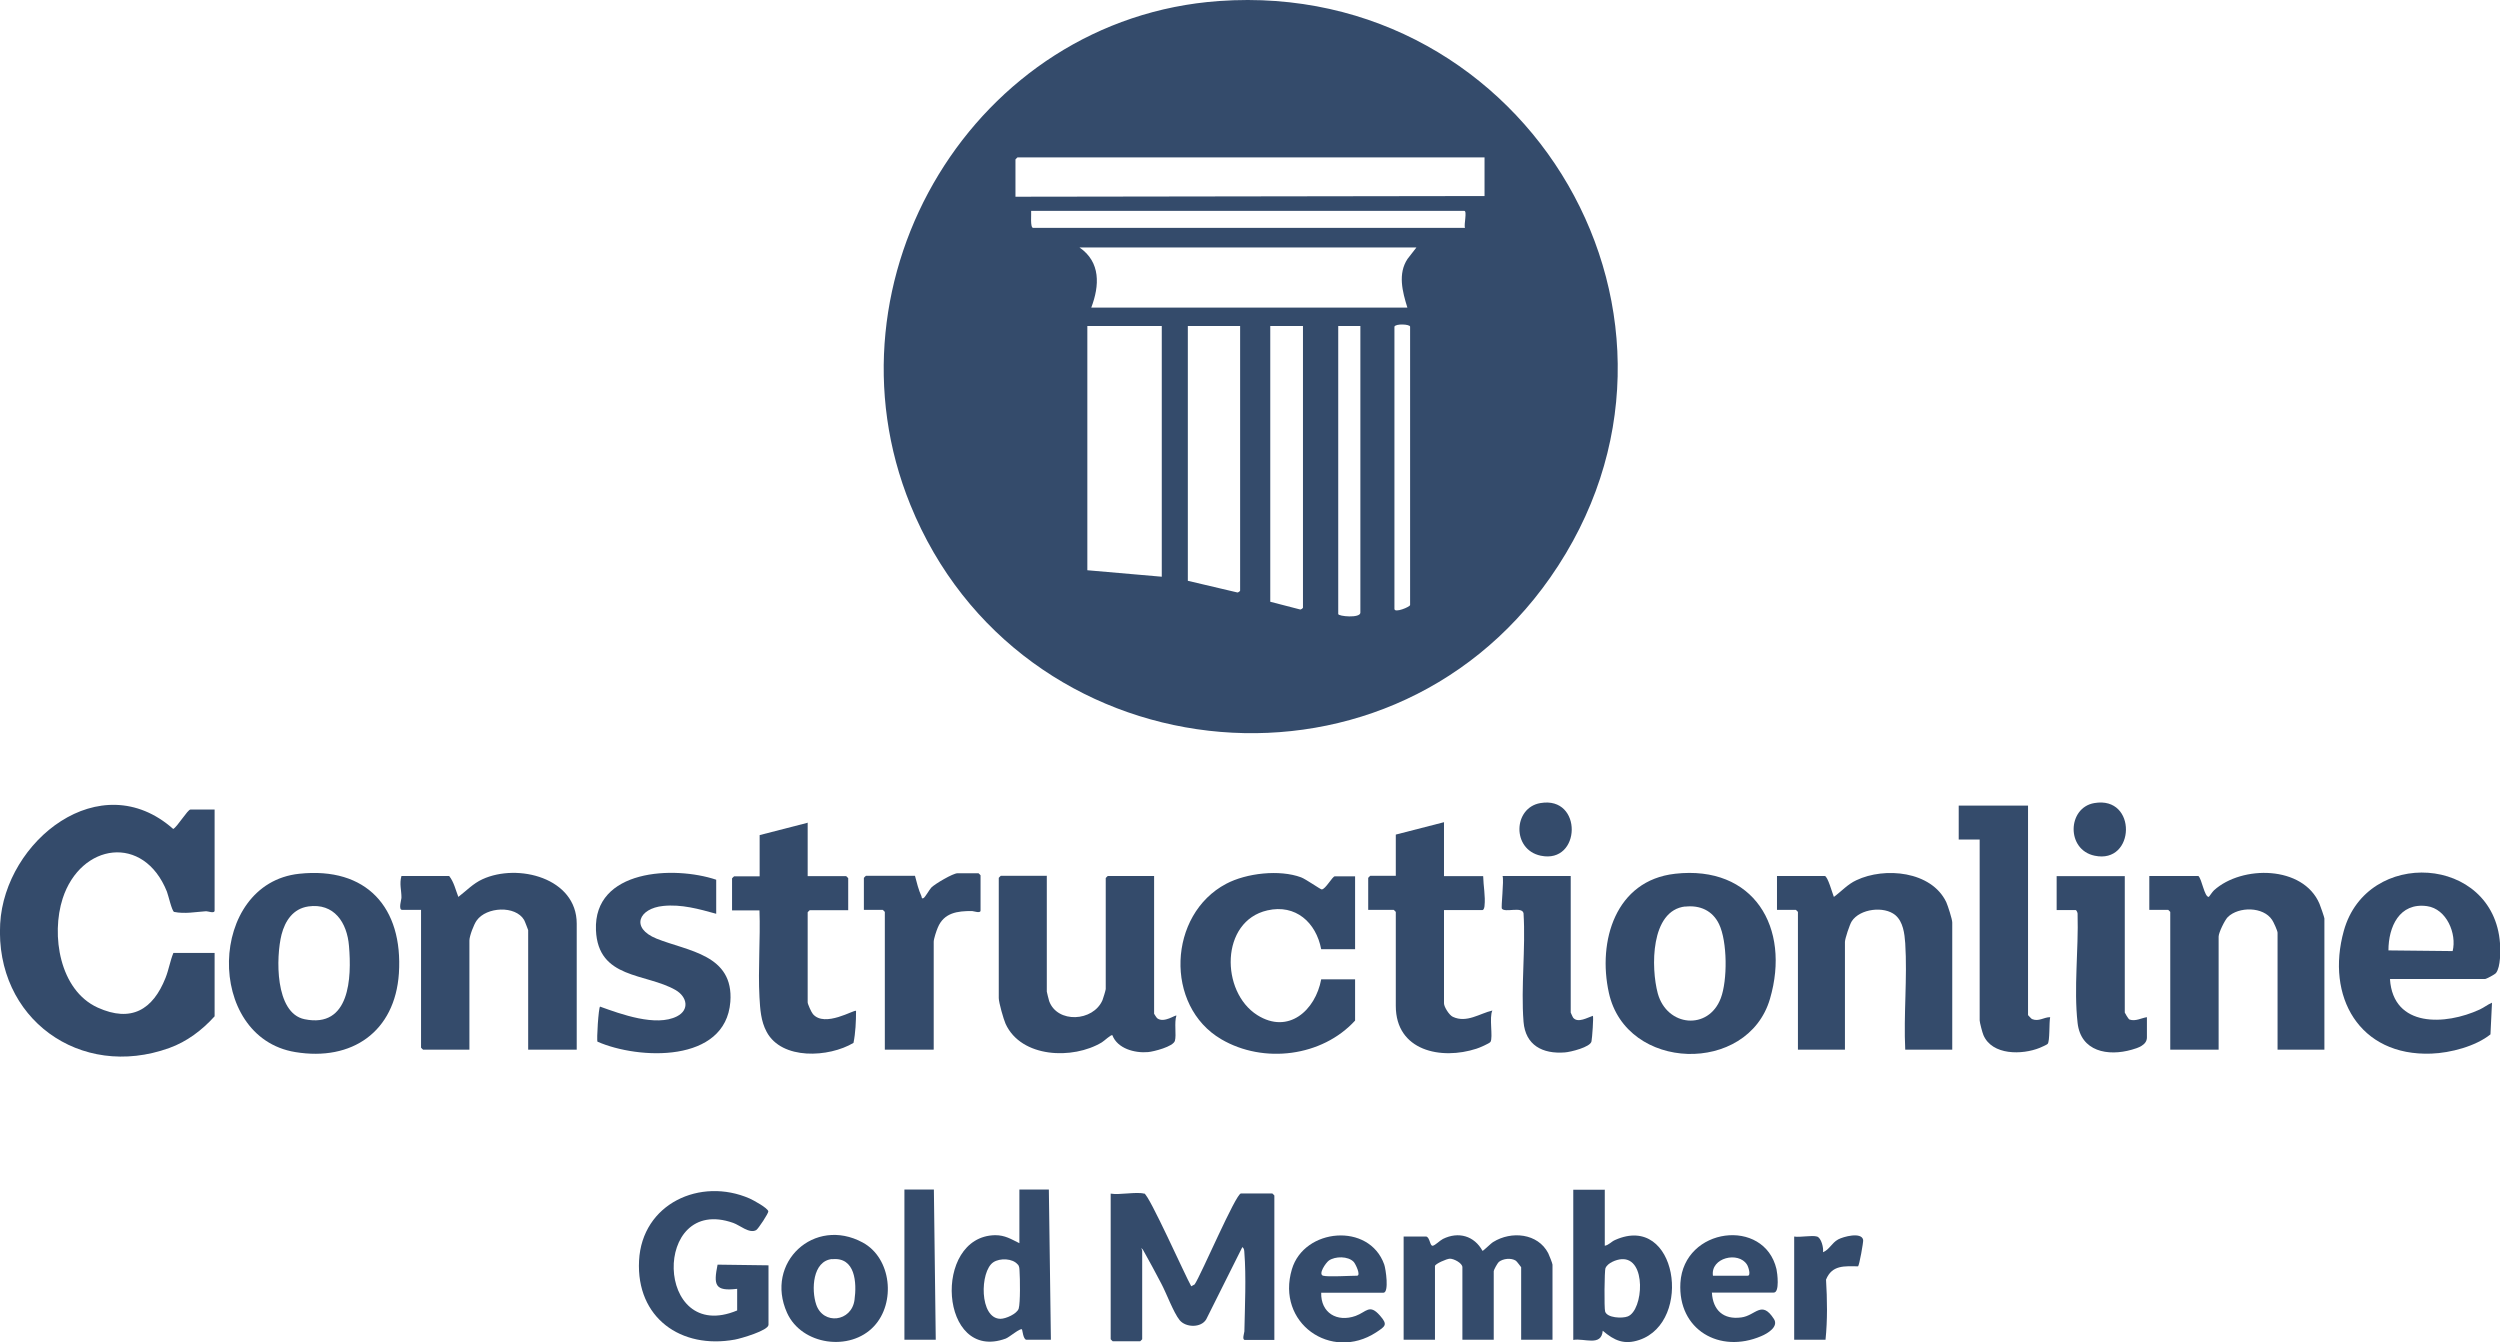 <svg xmlns="http://www.w3.org/2000/svg" id="Layer_2" data-name="Layer 2" viewBox="0 0 146.78 78.82"><defs><style> .cls-1 { fill: #344b6b; } </style></defs><g id="Artwork"><g><path class="cls-1" d="M71.57.06c18.21-1.3,29.97,18.82,19.44,33.86-9.76,13.94-31.18,11.44-37.56-4.28C48.05,16.36,57.23,1.08,71.57.06ZM87.16,9.24h-27.42s-.12.11-.12.12v2.19l27.54-.04v-2.26ZM86.01,13.38c-.07-.19.14-1-.04-1h-25.43c.02.17-.07,1,.12,1h25.35ZM83.17,14.53h-19.79c1.25.86,1.18,2.24.69,3.53h18.56c-.29-.93-.57-1.99.01-2.86l.52-.67ZM81.87,19.18v16.57c0,.26.92-.12.92-.23v-16.34c0-.15-.86-.19-.92,0ZM68.21,19.14h-4.37v14.34l4.37.38v-14.73ZM72.81,19.14h-3.07v14.96l2.89.68c.06.03.18-.08.18-.1v-15.53ZM76.5,19.14h-1.92v16.19l1.74.45c.06.03.18-.08.18-.1v-16.53ZM79.87,19.14h-1.3v16.91c0,.14,1.3.26,1.3-.08v-16.84Z"></path><path class="cls-1" d="M12.6,47.52v5.94c0,.2-.41.03-.5.04-.61.04-1.25.17-1.88.04-.13-.06-.33-.95-.42-1.19-1.36-3.4-5.06-2.85-6.12.4-.69,2.14-.19,5.39,2.06,6.41,1.97.89,3.24.12,3.98-1.75.19-.48.27-1,.46-1.46h2.42v3.72c-.73.81-1.63,1.49-2.66,1.86C4.7,63.42-.3,59.79.01,54.23c.27-4.86,5.88-9.35,10.16-5.56.23-.11.85-1.14,1.01-1.14h1.42Z"></path><path class="cls-1" d="M61.46,51.43v6.79s.11.49.14.56c.48,1.31,2.58,1.21,3.13-.06.04-.1.19-.59.19-.65v-6.52s.11-.12.12-.12h2.72v8.09s.15.25.19.27c.4.29,1.06-.22,1.12-.16-.14.41.01,1.14-.09,1.48s-1.24.63-1.57.66c-.78.07-1.8-.2-2.1-.99-.08-.05-.47.33-.62.42-1.69,1.02-4.73.92-5.65-1.09-.12-.27-.4-1.25-.4-1.51v-7.06s.11-.12.12-.12h2.72Z"></path><path class="cls-1" d="M33.85,61.63h-2.84v-7.02s-.2-.54-.24-.6c-.51-.86-2.21-.77-2.78.03-.17.23-.43.92-.43,1.18v6.41h-2.72s-.12-.11-.12-.12v-8.09h-1.11c-.24,0-.03-.63-.04-.73,0-.43-.13-.8,0-1.26h2.8c.28.35.38.82.54,1.23.47-.36.87-.79,1.42-1.04,2.07-.95,5.53-.08,5.53,2.61v7.4Z"></path><path class="cls-1" d="M136.48,61.63h-2.76v-6.87c0-.11-.24-.64-.32-.75-.52-.79-1.96-.79-2.6-.17-.18.18-.54.92-.54,1.15v6.64h-2.84v-8.09s-.11-.12-.12-.12h-1.11v-1.99h2.88c.21.18.35,1.23.61,1.23.02,0,.2-.29.31-.39,1.64-1.48,5.23-1.46,6.19.79.05.11.29.81.29.86v7.71Z"></path><path class="cls-1" d="M114.62,61.63h-2.76c-.1-2.05.13-4.22,0-6.25-.04-.56-.12-1.26-.58-1.65-.66-.55-2.08-.38-2.56.36-.12.18-.4,1.03-.4,1.21v6.33h-2.76v-8.09s-.11-.12-.12-.12h-1.11v-1.99h2.8c.18,0,.46,1.05.54,1.23.45-.33.8-.74,1.32-.98,1.66-.79,4.41-.54,5.28,1.29.09.2.35,1,.35,1.19v7.48Z"></path><path class="cls-1" d="M17.57,51.3c3.95-.42,6.1,1.98,5.85,5.85-.23,3.42-2.75,5.17-6.08,4.62-5.33-.87-5.14-9.9.23-10.47ZM18.1,53.22c-.89.13-1.36.84-1.57,1.65-.33,1.31-.4,4.61,1.35,4.97,2.67.55,2.77-2.44,2.61-4.3-.11-1.37-.87-2.54-2.4-2.32Z"></path><path class="cls-1" d="M98.34,51.3c4.63-.52,6.8,3.16,5.58,7.34-1.3,4.46-8.44,4.29-9.46-.35-.67-3.04.39-6.6,3.89-6.99ZM98.95,53.22c-2.06.23-2.02,3.61-1.62,5.1.54,1.97,2.98,2.19,3.7.29.4-1.05.39-3.33-.1-4.35-.38-.8-1.13-1.13-1.99-1.03Z"></path><path class="cls-1" d="M140.32,57.49c.19,2.86,3.26,2.71,5.27,1.78.26-.12.46-.29.72-.4l-.09,1.86c-.87.7-2.35,1.09-3.47,1.13-4.24.16-6.21-3.36-5.14-7.21,1.36-4.89,8.79-4.44,9.17.73.03.45.04,1.38-.23,1.74-.06.09-.58.36-.65.36h-5.56ZM140.24,55.8l3.76.04c.25-1.02-.35-2.48-1.51-2.64-1.62-.22-2.26,1.22-2.26,2.6Z"></path><path class="cls-1" d="M79.56,51.43v4.3h-1.99c-.3-1.57-1.5-2.66-3.16-2.28-2.77.63-2.76,4.78-.59,6.15,1.83,1.15,3.41-.28,3.75-2.1h1.99v2.42c-1.94,2.12-5.37,2.55-7.85,1.1-3.36-1.96-3.13-7.33.28-9.13,1.19-.63,3.13-.85,4.4-.38.27.1,1.14.71,1.21.71.22,0,.63-.77.77-.77h1.19Z"></path><path class="cls-1" d="M67.18,70.07c.29.08,2.41,4.84,2.76,5.45l.2-.11c.39-.58,2.42-5.34,2.72-5.34h1.84s.12.11.12.12v8.48h-1.73c-.18,0-.04-.39-.03-.5.03-1.42.11-3.23,0-4.61-.01-.13,0-.25-.12-.34l-2.12,4.24c-.3.51-1.2.49-1.56.05s-.78-1.59-1.08-2.15c-.34-.65-.69-1.3-1.05-1.94-.06-.11-.18-.22-.07-.01v5.22s-.11.12-.12.12h-1.61s-.12-.11-.12-.12v-8.55c.52.09,1.5-.12,1.96,0Z"></path><path class="cls-1" d="M42.05,51.66v1.99c-1.01-.28-2.04-.57-3.11-.46-1.43.14-1.95,1.29-.39,1.92,1.84.74,4.54.93,4.33,3.71-.28,3.61-5.38,3.4-7.8,2.34-.06-.09.06-2,.15-2.06,1.22.44,3.29,1.2,4.52.57.74-.38.6-1.14-.08-1.54-1.75-1.01-4.56-.63-4.68-3.52-.15-3.58,4.58-3.79,7.06-2.96Z"></path><path class="cls-1" d="M47.42,48.29v3.15h2.26s.12.11.12.12v1.88h-2.26s-.12.11-.12.12v5.29c0,.1.22.59.31.69.7.81,2.44-.29,2.53-.19,0,.62-.03,1.29-.15,1.88-1.44.86-4.21,1.02-5.1-.65-.34-.63-.38-1.33-.42-2.03-.09-1.67.06-3.42,0-5.1h-1.61v-1.88s.11-.12.12-.12h1.5v-2.42l2.84-.73Z"></path><path class="cls-1" d="M84.78,48.29v3.15h2.3c.01.54.14,1.2.08,1.73,0,.08-.04.26-.12.26h-2.26v5.48c0,.2.3.69.52.79.81.38,1.58-.2,2.32-.37-.2.4.05,1.57-.11,1.84-.05.09-.68.36-.82.4-2.08.68-4.74.13-4.74-2.51v-5.52s-.11-.12-.12-.12h-1.5v-1.88s.11-.12.12-.12h1.5v-2.42l2.84-.73Z"></path><path class="cls-1" d="M119.07,47.29v12.31s.19.21.23.23c.4.17.69-.11,1.07-.11-.07.31-.01,1.42-.15,1.57-.04.05-.37.19-.46.23-1.03.42-2.8.45-3.31-.75-.06-.13-.22-.75-.22-.86v-10.62h-1.23v-1.99h4.07Z"></path><path class="cls-1" d="M54.79,61.63h-2.84v-8.09s-.11-.12-.12-.12h-1.11v-1.88s.11-.12.12-.12h2.88c.1.39.21.83.38,1.2.02.04,0,.17.12.11.1-.05.34-.49.46-.62.22-.22,1.27-.84,1.54-.84h1.23s.12.11.12.12v2.07c0,.18-.38.04-.49.03-.87-.01-1.66.1-2.02.97-.08.18-.24.67-.24.83v6.33Z"></path><path class="cls-1" d="M43.28,75.67c-1.32.16-1.39-.23-1.15-1.42l2.99.04v3.49c0,.34-1.64.81-1.97.87-3.17.58-5.8-1.28-5.63-4.63.17-3.35,3.6-4.92,6.5-3.65.22.1,1.05.55,1.09.75.02.1-.59,1.03-.71,1.1-.4.23-.97-.29-1.35-.42-4.78-1.69-4.62,7.17.23,5.14v-1.27Z"></path><path class="cls-1" d="M83.74,72.6c.22.06.21.57.38.54.14-.02.42-.31.6-.4.91-.45,1.84-.18,2.32.7.05.01.5-.45.63-.52,1.06-.66,2.62-.52,3.23.66.05.1.25.6.25.67v4.41h-1.84v-4.26s-.26-.35-.31-.38c-.27-.18-.75-.13-1,.07-.08.07-.3.47-.3.54v4.03h-1.84v-4.26c0-.24-.5-.5-.73-.5-.19,0-.88.31-.88.43v4.33h-1.84v-6.06h1.34Z"></path><path class="cls-1" d="M124.75,51.43v8.02s.2.38.28.41c.35.12.69-.09,1.02-.14v1.19c0,.45-.53.62-.89.72-1.4.4-2.99.11-3.18-1.57-.23-2.03.06-4.31,0-6.37.02-.08-.06-.26-.12-.26h-1.11v-1.99h3.99Z"></path><path class="cls-1" d="M92.22,51.43v8.02s.12.28.15.31c.28.32.84-.02,1.15-.12.05.06-.04,1.3-.08,1.5-.06.34-1.24.63-1.57.65-1.3.1-2.31-.42-2.42-1.8-.16-2.05.13-4.3,0-6.37-.08-.42-1.09-.02-1.27-.27-.06-.08.13-1.65.04-1.92h3.99Z"></path><path class="cls-1" d="M94.22,69.84v3.3c.24-.04.39-.25.61-.34,3.63-1.62,4.59,4.8,1.42,5.87-.89.3-1.47.04-2.15-.54-.08.95-1.09.42-1.73.54v-8.82h1.84ZM95.2,73.93c-.31.02-.81.22-.94.52-.06.14-.08,2.37-.02,2.55.11.38,1.01.42,1.33.29.92-.36,1.12-3.47-.37-3.36Z"></path><path class="cls-1" d="M61.69,78.66h-1.42c-.2,0-.24-.59-.27-.61-.1-.09-.74.46-.95.54-3.89,1.43-4.33-6.01-.62-6.07.58,0,.93.23,1.42.47v-3.15h1.73l.12,8.82ZM59.75,74.24c-.29-.36-1.04-.39-1.43-.13-.8.53-.83,3.31.42,3.32.31,0,.97-.29,1.07-.6.1-.34.08-1.78.05-2.19-.01-.14,0-.28-.1-.4Z"></path><path class="cls-1" d="M51.31,77.87c-1.4,1.5-4.24,1.11-5.1-.79-1.33-2.95,1.6-5.67,4.44-4.13,1.7.92,1.95,3.55.66,4.92ZM48.86,73.92c-1.16.11-1.23,1.81-.94,2.67.41,1.22,2.08,1.02,2.25-.27.14-1.01.05-2.53-1.31-2.39Z"></path><path class="cls-1" d="M100.51,75.9c.06,1.03.68,1.59,1.72,1.45.86-.11,1.19-1.04,1.92.09.29.45-.36.85-.75,1.01-2.43,1.04-4.9-.37-4.74-3.13.2-3.27,4.92-3.85,5.64-.81.05.22.2,1.38-.16,1.38h-3.64ZM100.58,74.9h2.03c.21,0,.04-.53-.04-.65-.5-.8-2.15-.41-2,.65Z"></path><path class="cls-1" d="M77.57,75.9c-.03,1.18.93,1.75,2.02,1.36.64-.23.81-.73,1.43-.02.47.54.33.62-.23.99-2.64,1.71-5.88-.55-4.94-3.71.72-2.42,4.54-2.76,5.42-.28.09.25.3,1.66-.05,1.66h-3.64ZM77.68,74.9c.3.08,1.57,0,1.99,0,.25,0-.08-.69-.19-.81-.33-.35-1.09-.34-1.46-.08-.18.13-.64.8-.34.89Z"></path><polygon class="cls-1" points="54.94 78.66 53.1 78.66 53.1 69.84 54.83 69.84 54.94 78.66"></polygon><path class="cls-1" d="M106.68,72.6c.25.07.4.68.35.92.37-.14.51-.54.89-.75.29-.16,1.38-.46,1.47.03.02.12-.23,1.51-.3,1.55-.79-.01-1.53-.09-1.88.78.07,1.17.09,2.36-.03,3.53h-1.84v-6.06c.36.06,1.03-.09,1.34,0Z"></path><path class="cls-1" d="M122.96,47.15c2.53-.44,2.42,3.6.02,3.09-1.68-.35-1.6-2.82-.02-3.09Z"></path><path class="cls-1" d="M90.44,47.15c2.5-.43,2.4,3.59.02,3.09-1.71-.36-1.62-2.82-.02-3.09Z"></path></g></g></svg>